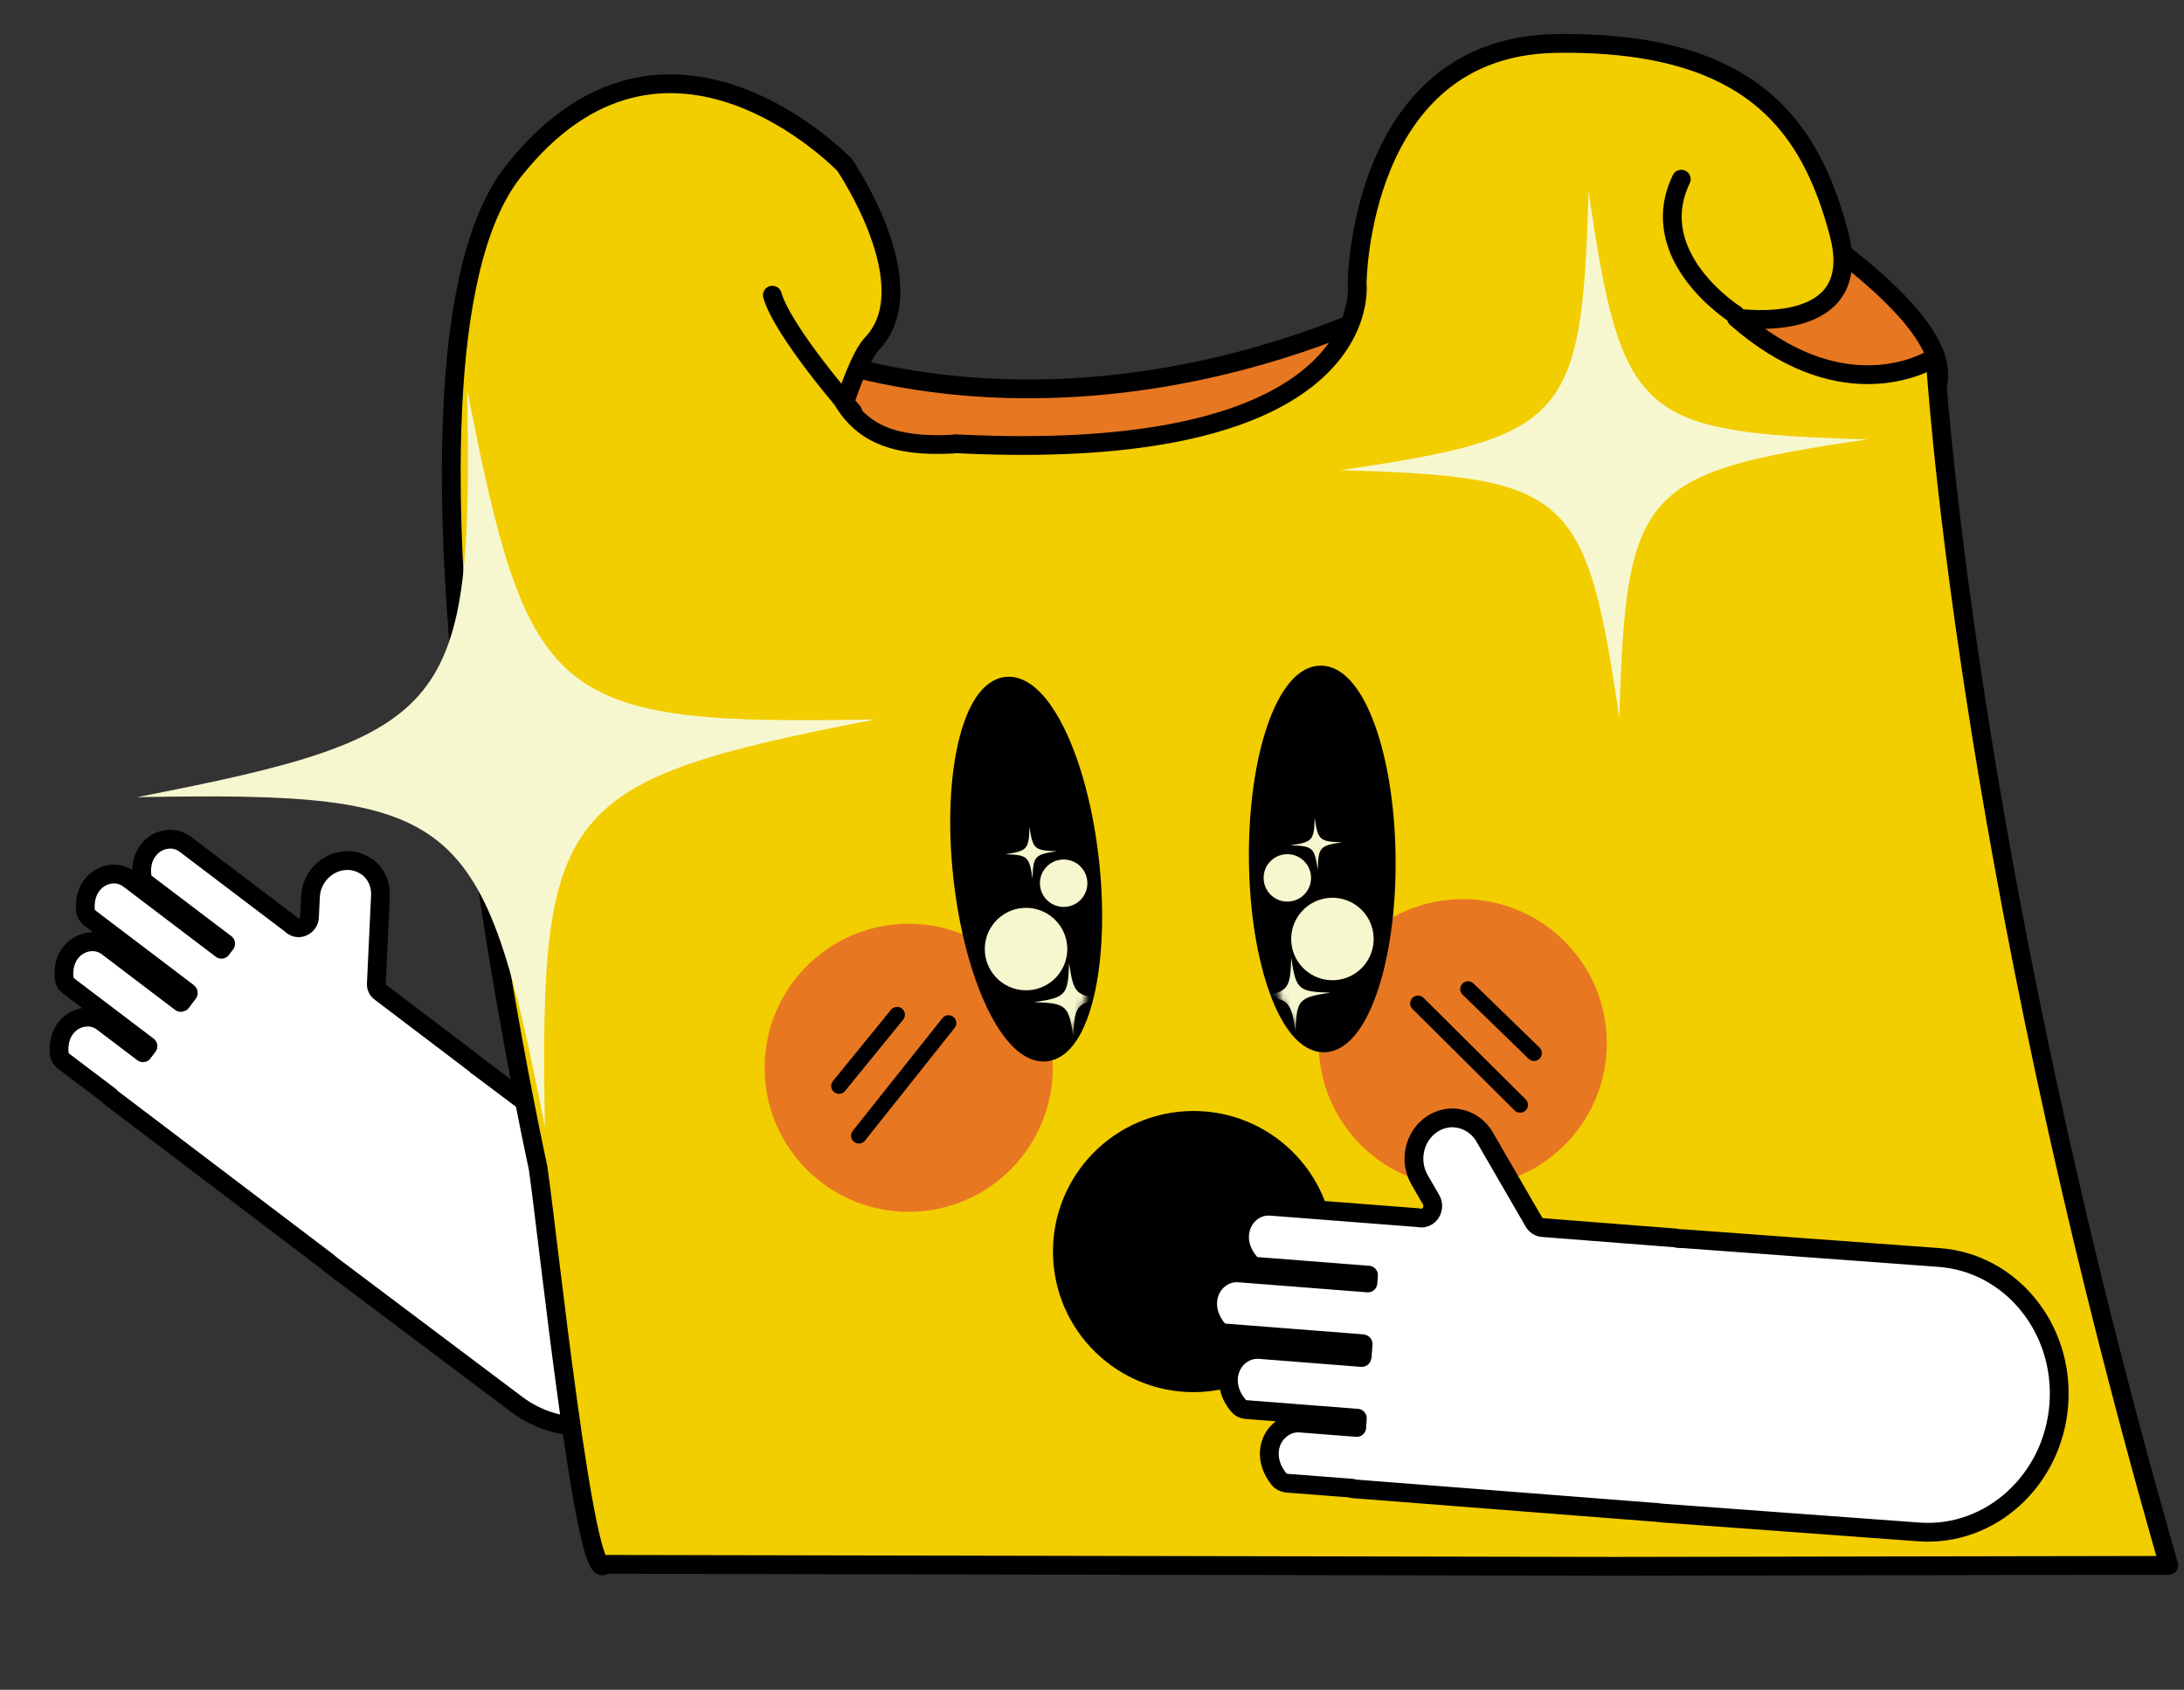 <svg width="314" height="243" viewBox="0 0 314 243" fill="none" xmlns="http://www.w3.org/2000/svg">
<rect x="0" y="0" width="314" height="243" fill="#333333" stroke="none"/>
<path d="M52.837 124.697C54.042 125.618 54.78 127.108 54.699 128.805L54.106 141.461C54.073 141.934 54.28 142.383 54.657 142.661L68.335 153.042C68.43 153.116 68.525 153.201 68.59 153.297C68.82 153.454 69.049 153.611 69.269 153.778L95.598 173.578C103.005 179.145 104.251 190.011 98.347 197.849C92.464 205.685 81.673 207.517 74.266 201.949L47.937 182.15C47.622 181.908 47.307 181.666 47.021 181.392C46.97 181.375 46.948 181.346 46.907 181.319L15.788 157.712L15.825 157.66L9.065 152.545C8.813 152.34 8.548 151.924 8.519 151.595C8.201 148.549 10.002 146.631 11.968 146.326C12.95 146.158 13.943 146.36 14.751 146.994L20.558 151.393L21.273 150.44L9.786 141.725C9.503 141.521 9.304 141.192 9.254 140.844C8.815 137.795 10.672 135.803 12.667 135.486C13.629 135.32 14.633 135.532 15.44 136.146L25.985 144.155C25.985 144.155 26.035 144.162 26.055 144.151L27.069 142.809C27.069 142.809 27.085 142.758 27.065 142.749L12.842 131.96C12.591 131.774 12.335 131.349 12.297 131.03C11.979 127.984 13.78 126.065 15.755 125.75C16.717 125.583 17.721 125.795 18.528 126.409L31.84 136.511L32.443 135.704L20.966 126.998C20.684 126.784 20.485 126.465 20.433 126.098C19.995 123.048 21.852 121.057 23.847 120.74C24.809 120.573 25.803 120.786 26.62 121.399L41.796 132.904C41.891 132.979 41.986 133.063 42.081 133.148C42.762 133.659 43.69 133.425 44.173 132.785C44.359 132.544 44.472 132.237 44.492 131.905L44.638 128.912C44.774 126.089 47.124 123.788 49.897 123.756C51.008 123.742 52.011 124.104 52.817 124.708L52.837 124.697Z" fill="white" stroke="black" stroke-width="2.7" stroke-linecap="round" stroke-linejoin="round"/>
<path d="M201.671 43.19C201.671 43.19 153.686 69.541 104.636 46.441C55.576 23.341 131.176 76.896 131.176 76.896C131.176 76.896 196.281 74.908 201.671 43.19Z" fill="#E87722" stroke="black" stroke-width="2.7" stroke-linecap="round" stroke-linejoin="round"/>
<path d="M240.793 51.173C240.793 51.173 277.886 65.916 278.729 54.278C279.562 42.639 246.475 24.266 246.475 24.266L240.803 51.173L240.793 51.173Z" fill="#E87722" stroke="black" stroke-width="2.7" stroke-linecap="round" stroke-linejoin="round"/>
<path d="M232.184 225.251L86.941 224.966C84.163 229.025 78.785 177.751 77.36 167.927C77.36 167.927 51.851 52.528 73.775 24.683C95.699 -3.172 121.43 23.713 121.43 23.713C121.43 23.713 133.316 41.14 125.346 49.449C124.204 50.648 122.888 53.66 121.407 57.973C124.026 62.007 128.142 64.381 137.056 63.861L137.364 63.813C163.546 65.139 177.894 61.086 185.742 56.02C185.839 55.964 185.925 55.899 186.012 55.844C196.17 49.151 195.12 40.778 195.12 40.778C195.12 40.778 195.304 6.709 223.666 6.255C252.019 5.812 260.374 18.366 264.402 33.647C268.006 47.341 252.85 46.132 249.651 45.728C263.915 58.248 275.397 52.979 277.774 51.649C278.075 51.481 278.229 51.382 278.229 51.382C278.229 51.382 282.263 122.357 311.812 225.11L232.184 225.251Z" fill="#F2CD00" stroke="black" stroke-width="2.7" stroke-linecap="round" stroke-linejoin="round"/>
<path d="M122.612 59.235C122.612 59.235 112.568 47.791 111.044 42.451" stroke="black" stroke-width="2.7" stroke-linecap="round" stroke-linejoin="round"/>
<path d="M249.502 45.236C249.502 45.236 236.337 36.949 241.724 25.766" stroke="black" stroke-width="2.7" stroke-linecap="round" stroke-linejoin="round"/>
<path d="M131.851 174.232C143.269 173.565 151.985 163.769 151.318 152.35C150.652 140.932 140.855 132.216 129.437 132.883C118.018 133.549 109.302 143.346 109.969 154.764C110.635 166.183 120.432 174.899 131.851 174.232Z" fill="#E87722"/>
<path d="M150.4 151.513C155.573 150.955 158.484 138.626 156.902 123.976C155.321 109.326 149.846 97.903 144.673 98.461C139.501 99.02 136.59 111.349 138.171 125.998C139.753 140.648 145.228 152.072 150.4 151.513Z" fill="black" stroke="black" stroke-width="2.25" stroke-miterlimit="10"/>
<mask id="mask0_675_1951" style="mask-type:luminance" maskUnits="userSpaceOnUse" x="137" y="98" width="21" height="54">
<path d="M150.4 151.513C155.573 150.955 158.484 138.626 156.902 123.976C155.321 109.326 149.846 97.903 144.673 98.461C139.501 99.02 136.59 111.349 138.171 125.998C139.753 140.648 145.228 152.072 150.4 151.513Z" fill="white"/>
</mask>
<g mask="url(#mask0_675_1951)">
<path d="M153.15 130.867C155.278 130.743 156.902 128.917 156.778 126.789C156.654 124.66 154.828 123.036 152.7 123.16C150.571 123.284 148.947 125.11 149.071 127.239C149.195 129.367 151.021 130.991 153.15 130.867Z" fill="#F7F7CF" stroke="black" stroke-width="0.9" stroke-miterlimit="10"/>
<path d="M147.889 142.854C151.407 142.649 154.092 139.63 153.887 136.113C153.681 132.595 150.663 129.91 147.146 130.116C143.628 130.321 140.943 133.339 141.148 136.857C141.354 140.374 144.372 143.059 147.889 142.854Z" fill="#F7F7CF" stroke="black" stroke-width="0.9" stroke-miterlimit="10"/>
<path d="M151.954 122.412C148.756 122.879 148.54 123.122 148.448 126.353C147.981 123.155 147.738 122.939 144.507 122.847C147.705 122.38 147.921 122.137 148.013 118.906C148.481 122.104 148.724 122.32 151.954 122.412Z" fill="#F7F7CF"/>
<path d="M159.336 143.498C154.767 144.165 154.467 144.513 154.325 149.129C153.658 144.56 153.31 144.26 148.694 144.119C153.263 143.452 153.563 143.104 153.704 138.488C154.372 143.056 154.72 143.357 159.336 143.498Z" fill="#F7F7CF"/>
</g>
<path d="M128.976 145.922L120.629 156.175" stroke="black" stroke-width="2.25" stroke-linecap="round" stroke-linejoin="round"/>
<path d="M136.368 147.123L123.481 163.331" stroke="black" stroke-width="2.25" stroke-linecap="round" stroke-linejoin="round"/>
<path d="M211.509 170.693C222.928 170.026 231.644 160.23 230.977 148.811C230.31 137.393 220.514 128.677 209.095 129.344C197.677 130.01 188.961 139.807 189.627 151.225C190.294 162.644 200.091 171.36 211.509 170.693Z" fill="#E87722"/>
<path d="M199.526 123.438C199.392 108.704 195.066 96.798 189.864 96.845C184.662 96.892 180.553 108.875 180.687 123.61C180.821 138.344 185.147 150.25 190.349 150.203C195.552 150.155 199.66 138.173 199.526 123.438Z" fill="black" stroke="black" stroke-width="2.25" stroke-miterlimit="10"/>
<mask id="mask1_675_1951" style="mask-type:luminance" maskUnits="userSpaceOnUse" x="180" y="96" width="20" height="55">
<path d="M199.526 123.438C199.392 108.704 195.066 96.797 189.864 96.845C184.662 96.892 180.553 108.875 180.687 123.61C180.821 138.344 185.147 150.25 190.349 150.203C195.552 150.155 199.66 138.172 199.526 123.438Z" fill="white"/>
</mask>
<g mask="url(#mask1_675_1951)">
<path d="M185.309 130.101C187.437 129.977 189.062 128.151 188.938 126.023C188.813 123.895 186.987 122.27 184.859 122.394C182.731 122.519 181.107 124.345 181.231 126.473C181.355 128.601 183.181 130.226 185.309 130.101Z" fill="#F7F7CF" stroke="black" stroke-width="0.9" stroke-miterlimit="10"/>
<path d="M191.939 141.404C195.457 141.199 198.142 138.181 197.936 134.663C197.731 131.145 194.713 128.46 191.195 128.666C187.678 128.871 184.993 131.889 185.198 135.407C185.403 138.924 188.421 141.609 191.939 141.404Z" fill="#F7F7CF" stroke="black" stroke-width="0.9" stroke-miterlimit="10"/>
<path d="M185.512 121.565C188.743 121.657 188.986 121.873 189.453 125.071C189.545 121.84 189.761 121.597 192.959 121.13C189.728 121.038 189.485 120.822 189.018 117.624C188.926 120.855 188.71 121.098 185.512 121.565Z" fill="#F7F7CF"/>
<path d="M180.635 143.376C185.25 143.507 185.589 143.818 186.266 148.386C186.398 143.771 186.708 143.432 191.277 142.755C186.661 142.624 186.323 142.313 185.645 137.745C185.514 142.36 185.203 142.699 180.635 143.376Z" fill="#F7F7CF"/>
</g>
<path d="M211.07 142.24L220.553 151.453" stroke="black" stroke-width="2.25" stroke-linecap="round" stroke-linejoin="round"/>
<path d="M203.868 144.294L218.554 158.892" stroke="black" stroke-width="2.25" stroke-linecap="round" stroke-linejoin="round"/>
<path d="M268.491 63.189C235.943 67.954 233.762 70.396 232.817 103.287C228.052 70.739 225.611 68.558 192.72 67.613C225.267 62.848 227.449 60.407 228.393 27.516C233.158 60.063 235.6 62.245 268.491 63.189Z" fill="#F7F7CF"/>
<path d="M172.716 199.042C183.241 198.428 191.275 189.397 190.661 178.872C190.046 168.347 181.016 160.313 170.491 160.927C159.966 161.542 151.931 170.572 152.546 181.098C153.16 191.623 162.191 199.657 172.716 199.042Z" fill="black" stroke="black" stroke-width="2.25" stroke-miterlimit="10"/>
<path d="M209.229 160.789C210.91 160.931 212.508 161.88 213.455 163.518L220.529 175.736C220.786 176.192 221.254 176.495 221.778 176.535L240.857 178.025C240.998 178.037 241.129 178.059 241.253 178.112C241.554 178.125 241.875 178.126 242.176 178.148L278.795 180.839C289.097 181.599 296.81 191.036 296.005 201.941C295.208 212.836 286.192 221.056 275.891 220.305L239.272 217.615C238.829 217.581 238.386 217.536 237.95 217.462C237.891 217.465 237.851 217.467 237.801 217.47L194.39 214.085L194.386 214.015L184.977 213.292C184.624 213.252 184.12 213.021 183.893 212.724C181.754 210.064 182.287 207.178 183.954 205.709C184.771 204.96 185.83 204.557 186.967 204.651L195.058 205.281L195.15 203.953L179.13 202.705C178.748 202.677 178.357 202.499 178.099 202.204C175.854 199.6 176.391 196.624 178.067 195.124C178.866 194.396 179.943 193.982 181.07 194.067L195.783 195.221C195.783 195.221 195.841 195.198 195.84 195.168L195.981 193.297C195.981 193.297 195.977 193.237 195.947 193.238L176.103 191.692C175.761 191.662 175.266 191.421 175.03 191.144C172.891 188.484 173.424 185.598 175.09 184.109C175.889 183.381 176.966 182.967 178.093 183.052L196.669 184.501L196.754 183.375L180.744 182.126C180.342 182.099 179.97 181.92 179.702 181.606C177.456 179.002 177.994 176.026 179.669 174.525C180.468 173.798 181.526 173.385 182.672 173.469L203.834 175.108C203.975 175.12 204.106 175.142 204.248 175.164C205.204 175.238 205.919 174.455 205.987 173.56C206.008 173.228 205.947 172.871 205.758 172.541L204.086 169.644C202.515 166.921 203.327 163.337 205.913 161.644C206.945 160.963 208.101 160.695 209.217 160.77L209.229 160.789Z" fill="white" stroke="black" stroke-width="2.7" stroke-linecap="round" stroke-linejoin="round"/>
<path d="M125.826 103.463C80.413 112.285 77.517 115.87 78.344 162.12C69.522 116.707 65.937 113.811 19.687 114.638C65.1 105.816 67.996 102.231 67.169 55.981C75.99 101.394 79.575 104.29 125.826 103.463Z" fill="#F7F7CF"/>
</svg>
